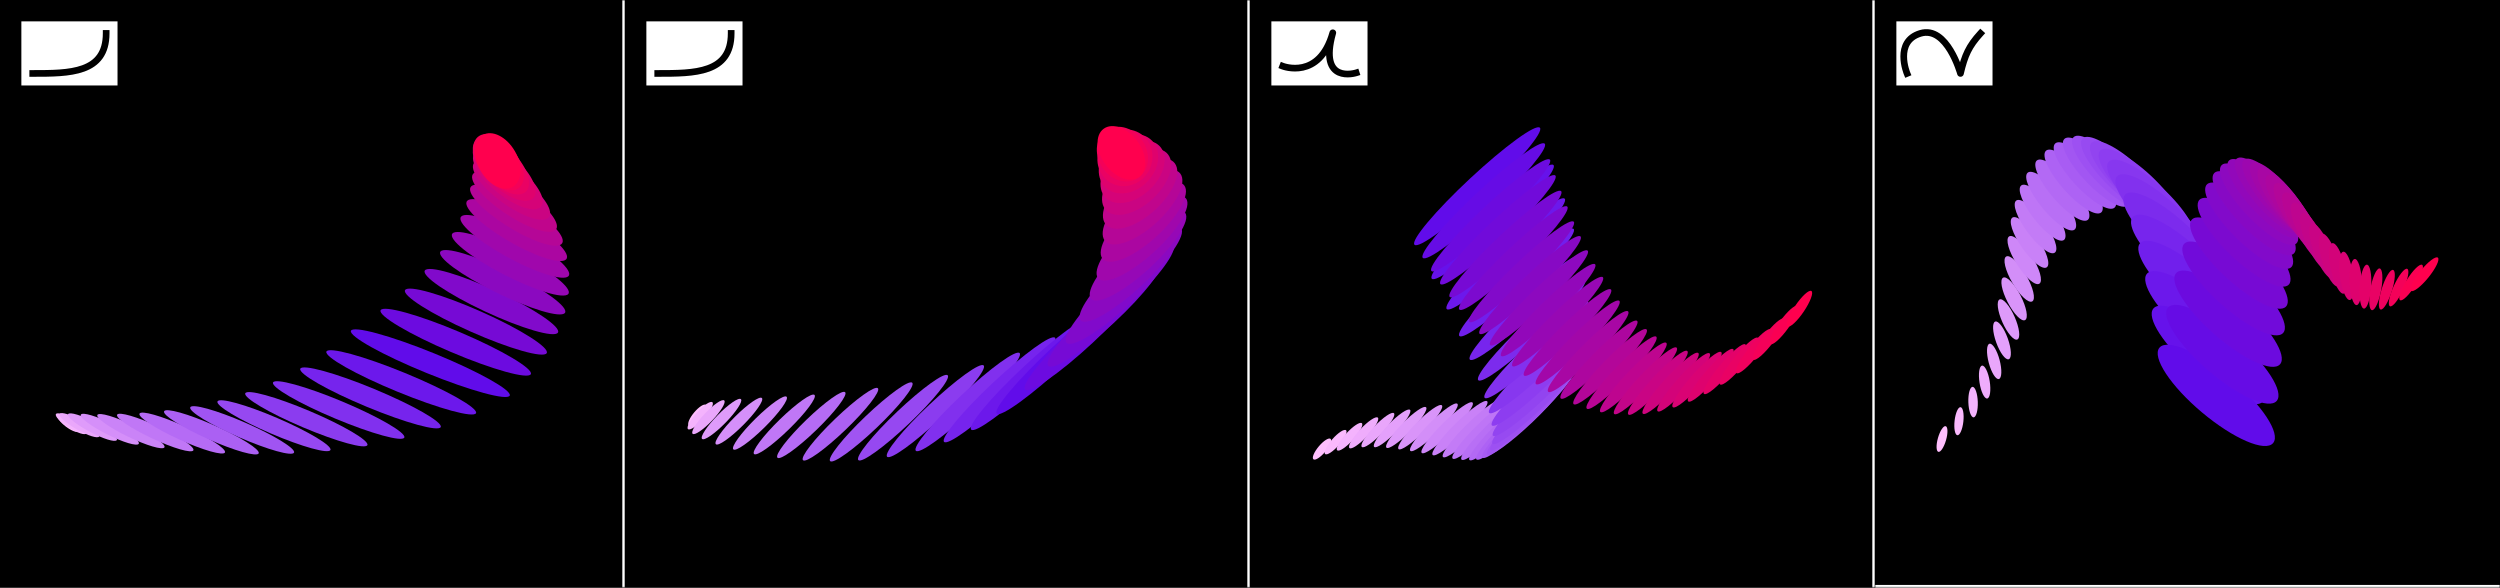 <?xml version="1.0" encoding="utf-8"?>
<svg xmlns="http://www.w3.org/2000/svg" fill="none" height="100%" overflow="visible" preserveAspectRatio="none" style="display: block;" viewBox="0 0 936 220" width="100%">
<rect x="0" y="0" width="936" height="220" fill="#333333" stroke="none"/>
<g id="Frame 2087327972">
<g id="5">
<mask fill="white" id="path-1-inside-1_0_2053">
<path d="M0 0H234V220H0V0Z"/>
</mask>
<path d="M0 0H234V220H0V0Z" fill="black"/>
<path d="M234 0H233V220H234H235V0H234Z" fill="white" mask="url(#path-1-inside-1_0_2053)"/>
<g clip-path="url(#clip0_0_2053)" id="Layer_1">
<path d="M29.542 161.488C30.067 160.801 28.715 158.884 26.52 157.207C24.326 155.531 22.122 154.728 21.597 155.415C21.072 156.103 22.425 158.019 24.619 159.696C26.813 161.373 29.017 162.175 29.542 161.488Z" fill="#FFBFFE" id="Vector"/>
<path d="M32.349 162.271C32.857 161.472 30.716 159.201 27.567 157.199C24.419 155.197 21.454 154.222 20.947 155.021C20.439 155.819 22.579 158.09 25.728 160.092C28.877 162.094 31.841 163.069 32.349 162.271Z" fill="#F4B3FD" id="Vector_2"/>
<path d="M28.703 160.748C24.613 158.402 21.753 155.8 22.319 154.936C22.883 154.072 26.657 155.274 30.749 157.62C34.839 159.966 37.699 162.568 37.133 163.432C36.567 164.296 32.795 163.094 28.703 160.748Z" fill="#EAA7FB" id="Vector_3"/>
<path d="M33.557 161.634C28.517 158.954 24.907 156.008 25.491 155.056C26.075 154.104 30.633 155.504 35.673 158.186C40.713 160.866 44.323 163.812 43.739 164.764C43.155 165.716 38.597 164.316 33.557 161.634Z" fill="#DF9BFA" id="Vector_4"/>
<path d="M40.016 162.582C34.028 159.566 29.664 156.278 30.268 155.238C30.872 154.198 36.216 155.798 42.202 158.814C48.19 161.83 52.554 165.118 51.95 166.158C51.346 167.198 46.002 165.598 40.016 162.582Z" fill="#D58FF9" id="Vector_5"/>
<path d="M47.883 163.462C40.947 160.112 35.831 156.48 36.455 155.35C37.079 154.22 43.207 156.022 50.143 159.372C57.079 162.722 62.195 166.354 61.571 167.484C60.947 168.614 54.819 166.812 47.883 163.462Z" fill="#CA83F7" id="Vector_6"/>
<path d="M56.955 164.142C49.071 160.456 43.201 156.482 43.845 155.264C44.489 154.046 51.401 156.046 59.285 159.732C67.169 163.418 73.039 167.392 72.395 168.61C71.751 169.828 64.839 167.828 56.955 164.142Z" fill="#C077F6" id="Vector_7"/>
<path d="M84.23 169.401C84.835 168.069 78.162 163.736 69.325 159.724C60.489 155.712 52.835 153.539 52.23 154.872C51.625 156.205 58.298 160.537 67.134 164.55C75.971 168.562 83.625 170.734 84.23 169.401Z" fill="#B56BF5" id="Vector_8"/>
<path d="M96.859 169.735C97.489 168.317 90.069 163.643 80.284 159.295C70.501 154.947 62.058 152.572 61.428 153.99C60.798 155.408 68.218 160.083 78.002 164.431C87.786 168.778 96.229 171.153 96.859 169.735Z" fill="#AB60F3" id="Vector_9"/>
<path d="M110.093 169.455C110.748 167.952 102.58 162.938 91.847 158.255C81.114 153.573 71.882 150.996 71.226 152.499C70.57 154.003 78.739 159.017 89.472 163.7C100.204 168.382 109.437 170.959 110.093 169.455Z" fill="#A054F2" id="Vector_10"/>
<path d="M123.722 168.475C124.404 166.886 115.489 161.531 103.809 156.513C92.129 151.494 82.107 148.714 81.424 150.302C80.742 151.89 89.658 157.246 101.338 162.264C113.018 167.282 123.04 170.063 123.722 168.475Z" fill="#9648F1" id="Vector_11"/>
<path d="M137.554 166.646C138.264 164.973 128.603 159.275 115.976 153.92C103.349 148.566 92.537 145.582 91.828 147.256C91.118 148.929 100.779 154.627 113.406 159.982C126.033 165.336 136.844 168.32 137.554 166.646Z" fill="#8B3CEF" id="Vector_12"/>
<path d="M151.383 163.812C152.12 162.054 141.713 156.016 128.137 150.326C114.562 144.636 102.96 141.449 102.223 143.208C101.486 144.966 111.893 151.004 125.468 156.694C139.044 162.383 150.646 165.571 151.383 163.812Z" fill="#8130EE" id="Vector_13"/>
<path d="M165.016 159.888C165.781 158.044 154.629 151.664 140.106 145.637C125.584 139.609 113.191 136.218 112.426 138.061C111.661 139.905 122.813 146.285 137.336 152.312C151.858 158.34 164.251 161.731 165.016 159.888Z" fill="#7624ED" id="Vector_14"/>
<path d="M178.229 154.671C179.022 152.743 167.123 146.022 151.652 139.662C136.181 133.301 122.996 129.708 122.203 131.636C121.41 133.565 133.309 140.285 148.78 146.646C164.251 153.007 177.435 156.6 178.229 154.671Z" fill="#6C18EB" id="Vector_15"/>
<path d="M190.849 148.101C191.671 146.087 179.026 139.026 162.606 132.328C146.187 125.631 132.211 121.834 131.389 123.848C130.568 125.862 143.212 132.924 159.632 139.621C176.051 146.318 190.028 150.115 190.849 148.101Z" fill="#610CEA" id="Vector_16"/>
<path d="M168.806 131.772C153.276 125.162 141.498 118.172 142.5 116.156C143.502 114.14 156.906 117.864 172.436 124.474C187.966 131.084 199.744 138.074 198.742 140.09C197.74 142.106 184.336 138.382 168.806 131.772Z" fill="#6C0BE0" id="Vector_17"/>
<path d="M176.03 124.064C161.388 117.544 150.476 110.622 151.66 108.606C152.844 106.588 165.672 110.24 180.316 116.76C194.958 123.28 205.87 130.202 204.686 132.218C203.502 134.236 190.674 130.584 176.03 124.064Z" fill="#760AD5" id="Vector_18"/>
<path d="M181.501 116.566C167.747 110.134 157.701 103.284 159.067 101.264C160.431 99.244 172.687 102.822 186.443 109.254C200.197 115.686 210.243 122.536 208.877 124.556C207.513 126.576 195.257 122.998 181.501 116.566Z" fill="#810ACB" id="Vector_19"/>
<path d="M185.408 109.332C172.542 102.99 163.364 96.21 164.91 94.188C166.456 92.166 178.138 95.67 191.006 102.014C203.872 108.356 213.05 115.136 211.504 117.158C209.958 119.18 198.276 115.676 185.408 109.332Z" fill="#8B09C0" id="Vector_20"/>
<path d="M187.943 102.424C175.965 96.17 167.653 89.46 169.379 87.438C171.105 85.416 182.215 88.844 194.193 95.098C206.171 101.352 214.483 108.062 212.757 110.084C211.031 112.106 199.921 108.678 187.943 102.424Z" fill="#9608B6" id="Vector_21"/>
<path d="M189.298 95.898C178.208 89.732 170.764 83.094 172.67 81.07C174.576 79.046 185.114 82.402 196.204 88.566C207.294 94.732 214.738 101.37 212.832 103.394C210.926 105.418 200.388 102.062 189.298 95.898Z" fill="#A007AC" id="Vector_22"/>
<path d="M189.666 89.812C179.464 83.736 172.886 77.168 174.974 75.14C177.062 73.114 187.026 76.396 197.228 82.472C207.43 88.548 214.008 95.116 211.92 97.144C209.832 99.17 199.868 95.888 189.666 89.812Z" fill="#AB06A1" id="Vector_23"/>
<path d="M189.236 84.224C179.922 78.236 174.21 71.738 176.48 69.71C178.75 67.682 188.139 70.89 197.453 76.878C206.767 82.866 212.48 89.364 210.21 91.392C207.94 93.42 198.55 90.212 189.236 84.224Z" fill="#B50697" id="Vector_24"/>
<path d="M188.196 79.192C179.77 73.294 174.926 66.866 177.376 64.836C179.826 62.806 188.644 65.942 197.07 71.84C205.496 77.738 210.34 84.166 207.89 86.196C205.44 88.226 196.622 85.09 188.196 79.192Z" fill="#C0058C" id="Vector_25"/>
<path d="M186.744 74.778C179.206 68.968 175.228 62.612 177.86 60.58C180.492 58.548 188.734 61.61 196.274 67.42C203.812 73.23 207.79 79.586 205.158 81.618C202.526 83.65 194.284 80.588 186.744 74.778Z" fill="#CA0482" id="Vector_26"/>
<path d="M185.067 71.034C178.417 65.314 175.305 59.026 178.117 56.992C180.929 54.958 188.599 57.946 195.249 63.668C201.899 69.39 205.011 75.676 202.199 77.71C199.387 79.744 191.717 76.756 185.067 71.034Z" fill="#D50378" id="Vector_27"/>
<path d="M183.357 68.024C177.595 62.392 175.351 56.176 178.343 54.14C181.337 52.104 188.433 55.02 194.195 60.652C199.957 66.284 202.201 72.5 199.209 74.536C196.217 76.572 189.119 73.656 183.357 68.024Z" fill="#DF026D" id="Vector_28"/>
<path d="M181.807 65.802C176.933 60.258 175.555 54.114 178.729 52.076C181.903 50.038 188.427 52.88 193.301 58.422C198.175 63.966 199.553 70.11 196.379 72.148C193.205 74.186 186.681 71.344 181.807 65.802Z" fill="#EA0263" id="Vector_29"/>
<path d="M180.603 64.426C176.617 58.972 176.105 52.896 179.461 50.858C182.817 48.82 188.767 51.586 192.753 57.04C196.739 62.494 197.251 68.57 193.895 70.608C190.539 72.648 184.589 69.88 180.603 64.426Z" fill="#F40158" id="Vector_30"/>
<path d="M191.953 69.976C195.489 67.934 195.845 61.929 192.747 56.564C189.65 51.199 184.271 48.504 180.735 50.546C177.198 52.588 176.843 58.593 179.941 63.958C183.038 69.323 188.416 72.018 191.953 69.976Z" fill="#FF004E" id="Vector_31"/>
</g>
<g id="Img">
<rect fill="white" height="24" transform="translate(8 8)" width="36"/>
<path d="M12.25 27.5C26 27.5 39.75 27.5 39.75 12.5" id="Vector 1" stroke="black" stroke-linecap="square" stroke-linejoin="round" stroke-width="2.5"/>
</g>
</g>
<g id="6">
<mask fill="white" id="path-35-inside-2_0_2053">
<path d="M234 0H468V220H234V0Z"/>
</mask>
<path d="M234 0H468V220H234V0Z" fill="black"/>
<path d="M468 0H467V220H468H469V0H468Z" fill="white" mask="url(#path-35-inside-2_0_2053)"/>
<g clip-path="url(#clip1_0_2053)" id="Layer_1_2">
<path d="M262.29 156.433C264.065 154.317 264.967 152.152 264.304 151.596C263.642 151.04 261.666 152.304 259.891 154.42C258.116 156.535 257.214 158.701 257.877 159.256C258.539 159.812 260.515 158.548 262.29 156.433Z" fill="#FFBFFE" id="Vector_32"/>
<path d="M263.434 156.795C265.959 154.018 267.435 151.248 266.732 150.608C266.028 149.968 263.411 151.701 260.886 154.478C258.361 157.255 256.884 160.024 257.588 160.664C258.291 161.304 260.909 159.572 263.434 156.795Z" fill="#F4B3FD" id="Vector_33"/>
<path d="M266.597 157.464C269.869 154.023 271.913 150.654 271.161 149.939C270.41 149.224 267.148 151.434 263.875 154.875C260.603 158.316 258.56 161.685 259.311 162.4C260.063 163.115 263.325 160.905 266.597 157.464Z" fill="#EAA7FB" id="Vector_34"/>
<path d="M271.587 158.314C275.605 154.208 278.212 150.241 277.408 149.454C276.604 148.668 272.695 151.36 268.676 155.466C264.657 159.573 262.051 163.54 262.855 164.326C263.658 165.113 267.568 162.421 271.587 158.314Z" fill="#DF9BFA" id="Vector_35"/>
<path d="M278.186 159.219C282.95 154.446 286.117 149.883 285.259 149.027C284.402 148.171 279.845 151.346 275.08 156.119C270.316 160.891 267.149 165.454 268.007 166.31C268.865 167.166 273.422 163.991 278.186 159.219Z" fill="#D58FF9" id="Vector_36"/>
<path d="M286.183 160.07C291.694 154.632 295.421 149.474 294.509 148.549C293.597 147.625 288.39 151.284 282.879 156.721C277.369 162.159 273.641 167.317 274.554 168.242C275.466 169.166 280.673 165.508 286.183 160.07Z" fill="#CA83F7" id="Vector_37"/>
<path d="M295.39 160.716C301.646 154.612 305.933 148.86 304.965 147.868C303.997 146.876 298.141 151.019 291.884 157.122C285.628 163.226 281.34 168.978 282.308 169.97C283.276 170.963 289.133 166.819 295.39 160.716Z" fill="#C077F6" id="Vector_38"/>
<path d="M305.605 161.023C312.607 154.254 317.453 147.908 316.429 146.848C315.405 145.789 308.898 150.417 301.896 157.186C294.894 163.955 290.048 170.301 291.072 171.361C292.096 172.42 298.603 167.792 305.605 161.023Z" fill="#B56BF5" id="Vector_39"/>
<path d="M316.62 160.866C324.367 153.431 329.772 146.492 328.691 145.365C327.61 144.239 320.454 149.353 312.707 156.788C304.959 164.223 299.555 171.162 300.636 172.288C301.716 173.415 308.873 168.301 316.62 160.866Z" fill="#AB60F3" id="Vector_40"/>
<path d="M328.236 160.128C336.73 152.028 342.694 144.495 341.556 143.302C340.419 142.109 332.611 147.709 324.117 155.809C315.623 163.909 309.659 171.442 310.797 172.635C311.934 173.828 319.742 168.228 328.236 160.128Z" fill="#A054F2" id="Vector_41"/>
<path d="M340.256 158.663C349.496 149.898 356.017 141.772 354.822 140.512C353.627 139.252 345.168 145.336 335.928 154.101C326.689 162.866 320.167 170.993 321.362 172.253C322.557 173.513 331.016 167.428 340.256 158.663Z" fill="#9648F1" id="Vector_42"/>
<path d="M352.476 156.317C362.461 146.885 369.54 138.164 368.288 136.838C367.035 135.513 357.926 142.084 347.941 151.516C337.957 160.948 330.878 169.669 332.13 170.995C333.382 172.321 342.492 165.749 352.476 156.317Z" fill="#8B3CEF" id="Vector_43"/>
<path d="M364.696 153.005C375.426 142.908 383.062 133.593 381.752 132.201C380.441 130.808 370.681 137.865 359.951 147.962C349.221 158.06 341.585 167.374 342.895 168.766C344.205 170.159 353.966 163.102 364.696 153.005Z" fill="#8130EE" id="Vector_44"/>
<path d="M376.71 148.584C388.187 137.821 396.382 127.915 395.015 126.456C393.647 124.998 383.235 132.54 371.758 143.303C360.281 154.065 352.086 163.972 353.454 165.43C354.821 166.888 365.234 159.346 376.71 148.584Z" fill="#7624ED" id="Vector_45"/>
<path d="M388.324 142.916C400.547 131.489 409.302 120.99 407.877 119.466C406.452 117.941 395.388 125.969 383.164 137.396C370.94 148.823 362.185 159.322 363.61 160.846C365.035 162.37 376.1 154.343 388.324 142.916Z" fill="#6C18EB" id="Vector_46"/>
<path d="M399.329 135.842C412.298 123.748 421.609 112.655 420.126 111.064C418.643 109.473 406.927 117.988 393.958 130.082C380.989 142.175 371.678 153.269 373.161 154.859C374.645 156.45 386.361 147.935 399.329 135.842Z" fill="#610CEA" id="Vector_47"/>
<path d="M409.12 128.328C421.438 116.873 430.077 106.138 428.416 104.352C426.754 102.565 415.421 110.402 403.103 121.857C390.784 133.312 382.145 144.047 383.807 145.834C385.468 147.621 396.801 139.783 409.12 128.328Z" fill="#6C0BE0" id="Vector_48"/>
<path d="M416.924 120.988C428.591 110.172 436.558 99.796 434.718 97.811C432.878 95.827 421.929 102.985 410.261 113.801C398.594 124.616 390.627 134.993 392.467 136.977C394.307 138.962 405.256 131.803 416.924 120.988Z" fill="#760AD5" id="Vector_49"/>
<path d="M422.764 113.995C411.732 124.155 401.23 130.555 399.306 128.285C397.382 126.017 404.766 115.941 415.796 105.781C426.828 95.621 437.33 89.221 439.254 91.491C441.178 93.759 433.794 103.835 422.764 113.995Z" fill="#810ACB" id="Vector_50"/>
<path d="M427.124 107.169C416.738 116.685 406.64 122.379 404.57 119.885C402.5 117.391 409.24 107.655 419.626 98.137C430.012 88.621 440.11 82.927 442.18 85.421C444.25 87.915 437.51 97.651 427.124 107.169Z" fill="#8B09C0" id="Vector_51"/>
<path d="M430.085 100.665C420.345 109.537 410.651 114.525 408.435 111.805C406.217 109.085 412.315 99.687 422.055 90.815C431.795 81.943 441.489 76.955 443.705 79.675C445.923 82.395 439.825 91.793 430.085 100.665Z" fill="#9608B6" id="Vector_52"/>
<path d="M431.849 94.545C422.755 102.773 413.467 107.055 411.101 104.109C408.737 101.163 414.191 92.105 423.285 83.877C432.379 75.649 441.667 71.367 444.033 74.313C446.397 77.259 440.943 86.317 431.849 94.545Z" fill="#A007AC" id="Vector_53"/>
<path d="M432.613 88.863C424.165 96.447 415.281 100.023 412.769 96.851C410.257 93.679 415.069 84.961 423.517 77.377C431.965 69.793 440.849 66.217 443.361 69.389C445.873 72.561 441.061 81.279 432.613 88.863Z" fill="#AB06A1" id="Vector_54"/>
<path d="M432.575 83.683C424.773 90.623 416.292 93.493 413.634 90.097C410.976 86.699 415.147 78.319 422.949 71.379C430.751 64.439 439.231 61.569 441.889 64.965C444.547 68.363 440.377 76.743 432.575 83.683Z" fill="#B50697" id="Vector_55"/>
<path d="M431.935 79.057C424.779 85.353 416.703 87.519 413.897 83.895C411.091 80.271 414.619 72.231 421.775 65.935C428.931 59.639 437.007 57.473 439.813 61.097C442.619 64.721 439.091 72.761 431.935 79.057Z" fill="#C0058C" id="Vector_56"/>
<path d="M430.891 75.047C424.381 80.699 416.709 82.159 413.757 78.309C410.805 74.459 413.689 66.757 420.199 61.107C426.709 55.455 434.381 53.995 437.333 57.845C440.285 61.695 437.401 69.397 430.891 75.047Z" fill="#CA0482" id="Vector_57"/>
<path d="M429.641 71.711C423.777 76.717 416.509 77.473 413.411 73.397C410.311 69.321 412.553 61.959 418.419 56.953C424.283 51.947 431.551 51.191 434.649 55.267C437.749 59.343 435.507 66.705 429.641 71.711Z" fill="#D50378" id="Vector_58"/>
<path d="M428.381 69.105C423.163 73.467 416.299 73.517 413.053 69.217C409.807 64.915 411.405 57.893 416.625 53.529C421.843 49.167 428.707 49.117 431.953 53.417C435.199 57.719 433.601 64.741 428.381 69.105Z" fill="#DF026D" id="Vector_59"/>
<path d="M427.314 67.287C422.742 71.005 416.284 70.349 412.89 65.823C409.496 61.295 410.454 54.611 415.026 50.893C419.598 47.175 426.056 47.831 429.45 52.357C432.844 56.885 431.886 63.569 427.314 67.287Z" fill="#EA0263" id="Vector_60"/>
<path d="M426.63 66.319C422.702 69.393 416.65 68.033 413.11 63.279C409.57 58.525 409.884 52.181 413.81 49.107C417.738 46.033 423.79 47.393 427.33 52.147C430.87 56.901 430.556 63.245 426.63 66.319Z" fill="#F40158" id="Vector_61"/>
<path d="M426.541 66.259C429.823 63.829 429.494 57.822 425.807 52.843C422.12 47.864 416.471 45.798 413.189 48.228C409.908 50.658 410.236 56.665 413.923 61.644C417.61 66.623 423.259 68.689 426.541 66.259Z" fill="#FF004E" id="Vector_62"/>
</g>
<g id="Img_2">
<rect fill="white" height="24" transform="translate(242 8)" width="36"/>
<path d="M246.25 27.5C260 27.5 273.75 27.5 273.75 12.5" id="Vector 1_2" stroke="black" stroke-linecap="square" stroke-linejoin="round" stroke-width="2.5"/>
</g>
</g>
<g id="7">
<mask fill="white" id="path-69-inside-3_0_2053">
<path d="M468 0H702V220H468V0Z"/>
</mask>
<path d="M468 0H702V220H468V0Z" fill="black"/>
<path d="M702 0H701V220H702H703V0H702Z" fill="white" mask="url(#path-69-inside-3_0_2053)"/>
<g id="Img_3">
<rect fill="white" height="24" transform="translate(476 8)" width="36"/>
<path d="M480.25 24.77C480.25 24.77 493.978 30.115 499 12.27C493.497 31.826 507.75 27.27 507.75 27.27" id="Vector 1_3" stroke="black" stroke-linecap="square" stroke-linejoin="round" stroke-width="2.5"/>
</g>
<g clip-path="url(#clip2_0_2053)" id="Layer_1_3">
<path d="M496.155 169.136C497.93 167.021 498.832 164.855 498.17 164.3C497.507 163.744 495.531 165.008 493.756 167.123C491.981 169.239 491.079 171.404 491.742 171.96C492.404 172.516 494.38 171.252 496.155 169.136Z" fill="#FFBFFE" id="Vector_63"/>
<path d="M501.28 166.627C503.444 164.17 504.645 161.691 503.963 161.09C503.281 160.489 500.973 161.994 498.81 164.451C496.646 166.908 495.445 169.387 496.127 169.987C496.809 170.588 499.116 169.084 501.28 166.627Z" fill="#FAB9FD" id="Vector_64"/>
<path d="M506.542 164.684C509.092 161.884 510.588 159.093 509.882 158.45C509.177 157.808 506.537 159.557 503.987 162.357C501.436 165.157 499.941 167.948 500.646 168.59C501.352 169.233 503.991 167.484 506.542 164.684Z" fill="#F4B3FD" id="Vector_65"/>
<path d="M511.866 163.285C514.804 160.142 516.593 157.041 515.864 156.359C515.134 155.677 512.162 157.673 509.224 160.816C506.287 163.96 504.497 167.061 505.226 167.743C505.956 168.424 508.929 166.429 511.866 163.285Z" fill="#EFACFC" id="Vector_66"/>
<path d="M517.247 162.322C520.57 158.835 522.652 155.424 521.896 154.704C521.14 153.984 517.834 156.227 514.511 159.714C511.187 163.201 509.106 166.612 509.862 167.332C510.617 168.052 513.924 165.809 517.247 162.322Z" fill="#E9A6FB" id="Vector_67"/>
<path d="M522.617 161.755C526.327 157.924 528.701 154.205 527.92 153.448C527.138 152.691 523.497 155.183 519.787 159.014C516.077 162.845 513.703 166.564 514.485 167.321C515.266 168.078 518.908 165.586 522.617 161.755Z" fill="#E4A0FB" id="Vector_68"/>
<path d="M527.966 161.481C532.062 157.306 534.726 153.278 533.917 152.484C533.108 151.691 529.132 154.432 525.036 158.607C520.94 162.782 518.276 166.81 519.085 167.604C519.894 168.398 523.87 165.656 527.966 161.481Z" fill="#DE9AFA" id="Vector_69"/>
<path d="M533.24 161.444C537.721 156.925 540.676 152.589 539.839 151.759C539.002 150.929 534.691 153.92 530.209 158.439C525.728 162.958 522.773 167.294 523.61 168.124C524.447 168.954 528.758 165.963 533.24 161.444Z" fill="#D994F9" id="Vector_70"/>
<path d="M538.409 161.559C543.276 156.696 546.52 152.052 545.655 151.186C544.79 150.32 540.143 153.561 535.276 158.424C530.409 163.288 527.165 167.932 528.03 168.798C528.895 169.664 533.542 166.423 538.409 161.559Z" fill="#D38EF8" id="Vector_71"/>
<path d="M543.428 161.778C548.681 156.57 552.216 151.618 551.323 150.718C550.431 149.817 545.448 153.309 540.195 158.517C534.941 163.724 531.406 168.676 532.299 169.577C533.192 170.477 538.174 166.986 543.428 161.778Z" fill="#CE87F8" id="Vector_72"/>
<path d="M548.268 161.992C553.906 156.439 557.73 151.18 556.808 150.244C555.887 149.308 550.569 153.051 544.931 158.603C539.293 164.155 535.469 169.415 536.39 170.351C537.312 171.287 542.63 167.544 548.268 161.992Z" fill="#C981F7" id="Vector_73"/>
<path d="M552.883 162.179C558.908 156.283 563.022 150.716 562.072 149.745C561.121 148.774 555.467 152.766 549.442 158.662C543.417 164.558 539.303 170.125 540.253 171.096C541.203 172.067 546.858 168.075 552.883 162.179Z" fill="#C37BF6" id="Vector_74"/>
<path d="M557.245 162.214C563.656 155.973 568.059 150.098 567.08 149.092C566.101 148.086 560.11 152.33 553.699 158.571C547.288 164.812 542.885 170.686 543.864 171.692C544.843 172.698 550.834 168.455 557.245 162.214Z" fill="#BE75F6" id="Vector_75"/>
<path d="M561.313 162.04C568.108 155.455 572.8 149.273 571.791 148.232C570.783 147.191 564.456 151.686 557.661 158.271C550.865 164.857 546.174 171.039 547.183 172.079C548.191 173.12 554.517 168.625 561.313 162.04Z" fill="#B86FF5" id="Vector_76"/>
<path d="M565.041 161.621C572.223 154.692 577.205 148.203 576.167 147.128C575.13 146.052 568.466 150.797 561.283 157.726C554.101 164.654 549.119 171.143 550.157 172.219C551.195 173.294 557.858 168.549 565.041 161.621Z" fill="#B369F4" id="Vector_77"/>
<path d="M568.401 160.838C575.969 153.565 581.24 146.769 580.173 145.659C579.106 144.548 572.106 149.545 564.537 156.818C556.969 164.091 551.698 170.887 552.765 171.997C553.832 173.107 560.832 168.111 568.401 160.838Z" fill="#AD62F4" id="Vector_78"/>
<path d="M571.363 159.613C579.316 151.994 584.874 144.889 583.778 143.745C582.681 142.6 575.345 147.849 567.392 155.468C559.439 163.086 553.88 170.191 554.977 171.335C556.073 172.48 563.409 167.231 571.363 159.613Z" fill="#A85CF3" id="Vector_79"/>
<path d="M573.868 157.934C582.207 149.973 588.055 142.563 586.929 141.384C585.804 140.205 578.13 145.703 569.791 153.664C561.451 161.625 555.603 169.035 556.729 170.214C557.855 171.393 565.528 165.895 573.868 157.934Z" fill="#A256F2" id="Vector_80"/>
<path d="M575.899 155.665C584.625 147.359 590.761 139.642 589.606 138.428C588.45 137.214 580.441 142.964 571.716 151.27C562.99 159.576 556.854 167.293 558.009 168.506C559.165 169.72 567.174 163.971 575.899 155.665Z" fill="#9D50F2" id="Vector_81"/>
<path d="M577.411 152.749C586.521 144.098 592.946 136.073 591.761 134.825C590.576 133.577 582.23 139.579 573.12 148.23C564.009 156.881 557.585 164.906 558.77 166.154C559.955 167.402 568.301 161.4 577.411 152.749Z" fill="#974AF1" id="Vector_82"/>
<path d="M578.365 149.134C587.861 140.138 594.575 131.807 593.36 130.524C592.145 129.242 583.463 135.495 573.967 144.491C564.471 153.486 557.758 161.818 558.972 163.1C560.187 164.383 568.87 158.13 578.365 149.134Z" fill="#9244F0" id="Vector_83"/>
<path d="M578.723 144.749C588.606 135.41 595.609 126.772 594.365 125.455C593.121 124.139 584.1 130.642 574.218 139.981C564.335 149.32 557.332 157.958 558.576 159.275C559.821 160.591 568.841 154.088 578.723 144.749Z" fill="#8D3DF0" id="Vector_84"/>
<path d="M578.449 139.494C588.718 129.811 596.009 120.866 594.736 119.515C593.462 118.164 584.105 124.919 573.836 134.602C563.568 144.286 556.276 153.231 557.55 154.582C558.824 155.933 568.181 149.178 578.449 139.494Z" fill="#8737EF" id="Vector_85"/>
<path d="M577.51 133.299C588.164 123.27 595.743 114.017 594.439 112.632C593.135 111.248 583.442 118.255 572.789 128.283C562.135 138.312 554.556 147.565 555.86 148.95C557.164 150.335 566.857 143.328 577.51 133.299Z" fill="#8231EE" id="Vector_86"/>
<path d="M575.867 126.126C586.908 115.755 594.777 106.196 593.444 104.777C592.11 103.358 582.079 110.615 571.039 120.986C559.998 131.358 552.129 140.916 553.462 142.336C554.795 143.755 564.826 136.498 575.867 126.126Z" fill="#7C2BED" id="Vector_87"/>
<path d="M573.476 117.851C584.901 107.134 593.058 97.267 591.695 95.814C590.331 94.361 579.964 101.871 568.54 112.588C557.115 123.306 548.958 133.172 550.321 134.625C551.685 136.079 562.052 128.568 573.476 117.851Z" fill="#7725ED" id="Vector_88"/>
<path d="M570.31 108.45C582.122 97.389 590.567 87.216 589.173 85.728C587.779 84.239 577.074 91.999 565.263 103.06C553.451 114.121 545.006 124.294 546.4 125.782C547.793 127.271 558.498 119.511 570.31 108.45Z" fill="#711FEC" id="Vector_89"/>
<path d="M566.323 97.814C578.52 86.408 587.253 75.928 585.83 74.406C584.406 72.883 573.364 80.895 561.167 92.301C548.971 103.707 540.237 114.187 541.661 115.709C543.084 117.232 554.126 109.22 566.323 97.814Z" fill="#6C18EB" id="Vector_90"/>
<path d="M561.481 85.894C574.064 74.144 583.086 63.357 581.632 61.801C580.179 60.244 568.8 68.508 556.218 80.258C543.635 92.007 534.613 102.794 536.067 104.351C537.52 105.907 548.899 97.644 561.481 85.894Z" fill="#6612EB" id="Vector_91"/>
<path d="M555.747 72.607C568.716 60.514 578.027 49.42 576.544 47.83C575.061 46.239 563.345 54.754 550.376 66.847C537.407 78.941 528.096 90.034 529.579 91.625C531.063 93.216 542.779 84.701 555.747 72.607Z" fill="#610CEA" id="Vector_92"/>
<path d="M558.163 77.998C570.77 66.196 579.808 55.364 578.349 53.806C576.89 52.247 565.486 60.551 552.879 72.353C540.271 84.156 531.233 94.987 532.692 96.546C534.151 98.104 545.555 89.8 558.163 77.998Z" fill="#660CE5" id="Vector_93"/>
<path d="M560.7 83.384C572.946 71.872 581.709 61.302 580.273 59.774C578.838 58.247 567.746 66.34 555.5 77.852C543.255 89.364 534.491 99.934 535.927 101.462C537.363 102.989 548.455 94.895 560.7 83.384Z" fill="#6C0BDF" id="Vector_94"/>
<path d="M563.365 88.745C575.249 77.526 583.739 67.219 582.327 65.723C580.915 64.228 570.136 72.11 558.252 83.329C546.368 94.548 537.878 104.855 539.29 106.35C540.702 107.846 551.48 99.964 563.365 88.745Z" fill="#710BDA" id="Vector_95"/>
<path d="M566.147 94.024C577.669 83.094 585.883 73.046 584.494 71.582C583.106 70.118 572.639 77.792 561.117 88.722C549.595 99.652 541.381 109.7 542.77 111.164C544.159 112.628 554.625 104.954 566.147 94.024Z" fill="#770AD4" id="Vector_96"/>
<path d="M569.057 99.221C580.217 88.582 588.157 78.796 586.791 77.364C585.426 75.931 575.271 83.394 564.111 94.033C552.951 104.672 545.011 114.458 546.377 115.89C547.742 117.323 557.897 109.86 569.057 99.221Z" fill="#7C0ACF" id="Vector_97"/>
<path d="M572.091 104.29C582.889 93.942 590.554 84.418 589.212 83.018C587.87 81.617 578.029 88.871 567.231 99.218C556.433 109.566 548.767 119.09 550.109 120.491C551.451 121.891 561.292 114.638 572.091 104.29Z" fill="#820ACA" id="Vector_98"/>
<path d="M575.245 109.222C585.682 99.167 593.075 89.906 591.756 88.537C590.437 87.168 580.906 94.21 570.469 104.264C560.031 114.319 552.639 123.58 553.958 124.949C555.276 126.319 564.807 119.277 575.245 109.222Z" fill="#8709C4" id="Vector_99"/>
<path d="M578.525 113.953C588.601 104.188 595.719 95.188 594.423 93.851C593.127 92.513 583.908 99.345 573.832 109.11C563.755 118.874 556.638 127.874 557.934 129.212C559.23 130.549 568.449 123.717 578.525 113.953Z" fill="#8D09BF" id="Vector_100"/>
<path d="M581.923 118.469C591.637 108.996 598.48 100.259 597.208 98.954C595.936 97.649 587.029 104.271 577.315 113.744C567.601 123.217 560.757 131.954 562.03 133.259C563.302 134.564 572.209 127.942 581.923 118.469Z" fill="#9208BA" id="Vector_101"/>
<path d="M585.443 122.726C594.794 113.543 601.362 105.066 600.112 103.794C598.862 102.521 590.268 108.934 580.916 118.117C571.565 127.3 564.997 135.777 566.247 137.05C567.497 138.322 576.091 131.91 585.443 122.726Z" fill="#9708B4" id="Vector_102"/>
<path d="M589.09 126.735C598.082 117.844 604.376 109.63 603.149 108.389C601.921 107.148 593.638 113.35 584.646 122.241C575.655 131.133 569.361 139.347 570.588 140.587C571.815 141.828 580.099 135.627 589.09 126.735Z" fill="#9D07AF" id="Vector_103"/>
<path d="M592.855 130.408C601.483 121.806 607.501 113.854 606.297 112.645C605.092 111.436 597.12 117.429 588.492 126.031C579.863 134.632 573.845 142.585 575.05 143.793C576.255 145.002 584.226 139.009 592.855 130.408Z" fill="#A207A9" id="Vector_104"/>
<path d="M596.742 133.758C605.009 125.447 610.751 117.757 609.569 116.581C608.387 115.405 600.726 121.188 592.46 129.498C584.193 137.808 578.45 145.498 579.632 146.675C580.815 147.851 588.475 142.068 596.742 133.758Z" fill="#A807A4" id="Vector_105"/>
<path d="M600.75 136.74C608.655 128.721 614.123 121.293 612.962 120.15C611.802 119.006 604.453 124.579 596.548 132.598C588.644 140.617 583.176 148.045 584.336 149.188C585.497 150.332 592.845 144.759 600.75 136.74Z" fill="#AD069F" id="Vector_106"/>
<path d="M604.882 139.332C612.425 131.604 617.618 124.439 616.48 123.327C615.342 122.216 608.304 127.58 600.76 135.308C593.216 143.036 588.023 150.201 589.161 151.312C590.3 152.423 597.338 147.059 604.882 139.332Z" fill="#B30699" id="Vector_107"/>
<path d="M609.13 141.481C616.312 134.044 621.229 127.142 620.113 126.063C618.996 124.985 612.269 130.14 605.087 137.578C597.905 145.015 592.988 151.917 594.105 152.996C595.221 154.074 601.948 148.919 609.13 141.481Z" fill="#B80594" id="Vector_108"/>
<path d="M613.503 143.197C620.324 136.052 624.966 129.412 623.871 128.367C622.777 127.322 616.36 132.268 609.539 139.413C602.718 146.558 598.076 153.197 599.171 154.242C600.265 155.287 606.682 150.342 613.503 143.197Z" fill="#BE058F" id="Vector_109"/>
<path d="M617.995 144.406C624.454 137.552 628.819 131.175 627.745 130.163C626.671 129.151 620.565 133.887 614.106 140.741C607.647 147.595 603.282 153.971 604.356 154.983C605.43 155.995 611.536 151.26 617.995 144.406Z" fill="#C30589" id="Vector_110"/>
<path d="M622.607 145.089C628.704 138.526 632.793 132.412 631.74 131.434C630.687 130.456 624.891 134.984 618.794 141.547C612.697 148.11 608.609 154.224 609.661 155.202C610.714 156.18 616.51 151.652 622.607 145.089Z" fill="#C90484" id="Vector_111"/>
<path d="M627.343 145.24C633.079 138.967 636.892 133.116 635.859 132.172C634.826 131.228 629.339 135.547 623.603 141.82C617.868 148.092 614.055 153.943 615.088 154.887C616.121 155.832 621.608 151.512 627.343 145.24Z" fill="#CE047E" id="Vector_112"/>
<path d="M632.189 144.783C637.563 138.8 641.098 133.213 640.086 132.304C639.073 131.395 633.897 135.507 628.523 141.49C623.15 147.472 619.615 153.059 620.627 153.968C621.639 154.878 626.816 150.765 632.189 144.783Z" fill="#D30379" id="Vector_113"/>
<path d="M637.161 143.719C642.171 138.027 645.428 132.704 644.435 131.83C643.442 130.956 638.575 134.861 633.564 140.552C628.553 146.244 625.297 151.566 626.29 152.441C627.283 153.315 632.15 149.41 637.161 143.719Z" fill="#D90374" id="Vector_114"/>
<path d="M642.251 142.027C646.9 136.626 649.878 131.568 648.904 130.729C647.929 129.891 643.371 133.589 638.723 138.989C634.074 144.39 631.096 149.448 632.07 150.286C633.045 151.125 637.603 147.427 642.251 142.027Z" fill="#DE026E" id="Vector_115"/>
<path d="M647.462 139.658C651.749 134.548 654.449 129.755 653.493 128.952C652.537 128.15 648.286 131.643 643.999 136.754C639.713 141.864 637.013 146.658 637.969 147.46C638.925 148.262 643.176 144.769 647.462 139.658Z" fill="#E40269" id="Vector_116"/>
<path d="M652.791 136.587C656.715 131.767 659.136 127.24 658.197 126.475C657.258 125.711 653.316 128.999 649.392 133.819C645.467 138.639 643.047 143.166 643.986 143.93C644.925 144.695 648.867 141.407 652.791 136.587Z" fill="#E90264" id="Vector_117"/>
<path d="M658.252 132.798C661.814 128.268 663.953 124.008 663.03 123.282C662.107 122.556 658.472 125.64 654.91 130.17C651.348 134.7 649.208 138.96 650.131 139.686C651.054 140.412 654.69 137.328 658.252 132.798Z" fill="#EF015E" id="Vector_118"/>
<path d="M663.819 128.221C667.018 123.982 668.874 119.989 667.966 119.304C667.058 118.619 663.729 121.5 660.53 125.74C657.332 129.98 655.476 133.972 656.384 134.657C657.292 135.342 660.621 132.461 663.819 128.221Z" fill="#F40159" id="Vector_119"/>
<path d="M669.509 122.853C672.343 118.903 673.916 115.18 673.021 114.538C672.126 113.896 669.103 116.578 666.268 120.529C663.434 124.479 661.861 128.202 662.756 128.844C663.651 129.486 666.674 126.804 669.509 122.853Z" fill="#FA0053" id="Vector_120"/>
<path d="M675.321 116.661C677.791 112.999 679.078 109.548 678.195 108.952C677.312 108.357 674.594 110.843 672.124 114.505C669.654 118.167 668.367 121.618 669.25 122.214C670.133 122.809 672.851 120.323 675.321 116.661Z" fill="#FF004E" id="Vector_121"/>
</g>
</g>
<g id="8">
<mask fill="white" id="path-131-inside-4_0_2053">
<path d="M702 0H936V220H702V0Z"/>
</mask>
<path d="M702 0H936V220H702V0Z" fill="black"/>
<path d="M936 220V219H702V220V221H936V220Z" fill="white" mask="url(#path-131-inside-4_0_2053)"/>
<g id="Img_4">
<rect fill="white" height="24" transform="translate(710 8)" width="36"/>
<path d="M713.999 27.5C713.999 27.5 709.017 15.522 718.999 12.5C728.982 9.478 733.999 27.5 733.999 27.5C735.617 20.675 737.132 17.297 741.499 12.5" id="Vector 1_4" stroke="black" stroke-linecap="square" stroke-linejoin="round" stroke-width="2.5"/>
</g>
<g clip-path="url(#clip3_0_2053)" id="Layer_1_4">
<path d="M728.594 164.798C729.355 162.144 729.298 159.798 728.466 159.56C727.635 159.322 726.344 161.28 725.583 163.935C724.822 166.589 724.879 168.934 725.71 169.173C726.541 169.411 727.832 167.452 728.594 164.798Z" fill="#FFBFFE" id="Vector_122"/>
<path d="M735.079 157.884C735.407 154.981 734.938 152.545 734.033 152.442C733.127 152.34 732.128 154.611 731.8 157.514C731.472 160.417 731.941 162.853 732.846 162.956C733.752 163.058 734.751 160.787 735.079 157.884Z" fill="#FAB9FD" id="Vector_123"/>
<path d="M738.909 156.256C739.886 156.223 740.592 153.642 740.487 150.49C740.381 147.338 739.503 144.81 738.526 144.842C737.549 144.875 736.843 147.457 736.949 150.608C737.054 153.76 737.932 156.289 738.909 156.256Z" fill="#F4B3FD" id="Vector_124"/>
<path d="M744.021 149.202C745.07 149.036 745.484 146.145 744.946 142.746C744.408 139.346 743.122 136.725 742.074 136.891C741.025 137.057 740.611 139.947 741.149 143.347C741.687 146.746 742.973 149.368 744.021 149.202Z" fill="#EFACFC" id="Vector_125"/>
<path d="M748.375 141.903C749.495 141.605 749.616 138.407 748.646 134.76C747.675 131.112 745.981 128.397 744.861 128.695C743.741 128.993 743.62 132.191 744.591 135.839C745.561 139.486 747.256 142.201 748.375 141.903Z" fill="#E9A6FB" id="Vector_126"/>
<path d="M752.08 134.497C753.271 134.068 753.1 130.563 751.698 126.668C750.295 122.773 748.193 119.963 747.002 120.392C745.811 120.82 745.982 124.326 747.385 128.221C748.787 132.116 750.889 134.926 752.08 134.497Z" fill="#E4A0FB" id="Vector_127"/>
<path d="M755.295 127.109C756.557 126.551 756.094 122.739 754.261 118.595C752.427 114.452 749.918 111.546 748.655 112.105C747.392 112.663 747.855 116.475 749.689 120.619C751.522 124.762 754.032 127.668 755.295 127.109Z" fill="#DE9AFA" id="Vector_128"/>
<path d="M758.178 119.85C759.512 119.162 758.758 115.045 756.494 110.654C754.229 106.262 751.312 103.26 749.978 103.948C748.644 104.636 749.398 108.754 751.662 113.145C753.927 117.536 756.844 120.538 758.178 119.85Z" fill="#D994F9" id="Vector_129"/>
<path d="M760.876 112.844C762.283 112.026 761.238 107.602 758.542 102.963C755.846 98.323 752.52 95.225 751.113 96.042C749.706 96.86 750.752 101.284 753.448 105.923C756.143 110.563 759.469 113.661 760.876 112.844Z" fill="#D38EF8" id="Vector_130"/>
<path d="M763.533 106.216C765.013 105.27 763.677 100.54 760.55 95.653C757.423 90.765 753.689 87.57 752.21 88.517C750.73 89.463 752.066 94.193 755.193 99.08C758.32 103.968 762.054 107.163 763.533 106.216Z" fill="#CE87F8" id="Vector_131"/>
<path d="M766.304 100.085C767.857 99.009 766.23 93.974 762.671 88.838C759.112 83.702 754.969 80.41 753.416 81.486C751.864 82.562 753.49 87.598 757.049 92.734C760.608 97.87 764.752 101.161 766.304 100.085Z" fill="#C981F7" id="Vector_132"/>
<path d="M769.33 94.584C770.956 93.379 769.039 88.037 765.049 82.653C761.059 77.269 756.507 73.881 754.881 75.086C753.255 76.29 755.172 81.632 759.162 87.016C763.151 92.4 767.704 95.788 769.33 94.584Z" fill="#C37BF6" id="Vector_133"/>
<path d="M772.759 89.828C774.457 88.495 772.25 82.848 767.829 77.215C763.407 71.582 758.446 68.097 756.747 69.43C755.049 70.763 757.256 76.41 761.677 82.043C766.099 87.676 771.06 91.162 772.759 89.828Z" fill="#BE75F6" id="Vector_134"/>
<path d="M776.744 85.95C778.517 84.488 776.02 78.535 771.168 72.653C766.316 66.771 760.946 63.188 759.174 64.65C757.401 66.112 759.898 72.066 764.75 77.947C769.602 83.829 774.972 87.412 776.744 85.95Z" fill="#B86FF5" id="Vector_135"/>
<path d="M781.715 82.293C783.56 80.703 780.773 74.444 775.489 68.313C770.205 62.183 764.425 58.503 762.58 60.094C760.734 61.685 763.521 67.944 768.805 74.074C774.089 80.205 779.869 83.884 781.715 82.293Z" fill="#B369F4" id="Vector_136"/>
<path d="M786.716 79.521C788.636 77.802 785.559 71.237 779.844 64.859C774.129 58.481 767.941 54.705 766.022 56.424C764.102 58.144 767.179 64.708 772.894 71.086C778.609 77.464 784.797 81.241 786.716 79.521Z" fill="#AD62F4" id="Vector_137"/>
<path d="M791.728 77.714C793.721 75.865 790.355 68.994 784.209 62.366C778.063 55.739 771.465 51.864 769.472 53.713C767.479 55.561 770.845 62.432 776.991 69.06C783.137 75.688 789.735 79.562 791.728 77.714Z" fill="#A85CF3" id="Vector_138"/>
<path d="M796.729 76.903C798.796 74.925 795.14 67.748 788.563 60.873C781.986 53.998 774.978 50.027 772.911 52.005C770.843 53.982 774.499 61.159 781.077 68.034C787.654 74.91 794.662 78.88 796.729 76.903Z" fill="#A256F2" id="Vector_139"/>
<path d="M801.712 77.164C803.853 75.058 799.907 67.575 792.898 60.45C785.89 53.325 778.472 49.257 776.331 51.363C774.19 53.469 778.136 60.953 785.145 68.077C792.154 75.202 799.571 79.27 801.712 77.164Z" fill="#9D50F2" id="Vector_140"/>
<path d="M806.653 78.537C808.868 76.302 804.632 68.513 797.192 61.14C789.752 53.767 781.925 49.602 779.71 51.837C777.495 54.073 781.73 61.862 789.171 69.235C796.611 76.608 804.438 80.773 806.653 78.537Z" fill="#974AF1" id="Vector_141"/>
<path d="M811.551 81.09C813.84 78.727 809.315 70.632 801.444 63.01C793.574 55.388 785.338 51.126 783.049 53.489C780.759 55.853 785.284 63.948 793.155 71.57C801.025 79.192 809.261 83.454 811.551 81.09Z" fill="#9244F0" id="Vector_142"/>
<path d="M816.382 84.866C818.745 82.374 813.93 73.973 805.627 66.103C797.325 58.232 788.679 53.872 786.316 56.365C783.954 58.857 788.769 67.257 797.071 75.128C805.374 82.998 814.02 87.358 816.382 84.866Z" fill="#8D3DF0" id="Vector_143"/>
<path d="M821.134 89.923C823.571 87.301 818.466 78.595 809.732 70.476C800.998 62.357 791.942 57.9 789.505 60.521C787.069 63.142 792.174 71.849 800.908 79.968C809.642 88.087 818.698 92.544 821.134 89.923Z" fill="#8737EF" id="Vector_144"/>
<path d="M825.796 96.329C828.307 93.579 822.914 84.567 813.749 76.199C804.585 67.831 795.121 63.276 792.61 66.026C790.099 68.775 795.493 77.788 804.657 86.156C813.821 94.524 823.286 99.079 825.796 96.329Z" fill="#8231EE" id="Vector_145"/>
<path d="M830.354 104.114C832.939 101.235 827.255 91.916 817.659 83.3C808.062 74.683 798.187 70.032 795.602 72.912C793.017 75.791 798.701 85.11 808.297 93.726C817.894 102.342 827.769 106.993 830.354 104.114Z" fill="#7C2BED" id="Vector_146"/>
<path d="M834.791 113.353C837.45 110.345 831.477 100.72 821.45 91.855C811.423 82.99 801.138 78.242 798.479 81.25C795.82 84.258 801.792 93.883 811.819 102.748C821.847 111.613 832.131 116.361 834.791 113.353Z" fill="#7725ED" id="Vector_147"/>
<path d="M839.092 124.092C841.826 120.955 835.564 111.024 825.105 101.91C814.647 92.796 803.952 87.951 801.219 91.088C798.485 94.225 804.747 104.156 815.206 113.27C825.664 122.384 836.359 127.229 839.092 124.092Z" fill="#711FEC" id="Vector_148"/>
<path d="M843.247 136.396C846.055 133.13 839.503 122.892 828.614 113.529C817.724 104.166 806.62 99.223 803.812 102.488C801.004 105.754 807.556 115.992 818.446 125.355C829.335 134.718 840.439 139.661 843.247 136.396Z" fill="#6C18EB" id="Vector_149"/>
<path d="M847.241 150.296C850.122 146.902 843.281 136.359 831.959 126.748C820.638 117.136 809.124 112.096 806.243 115.491C803.361 118.885 810.203 129.428 821.524 139.039C832.845 148.651 844.359 153.691 847.241 150.296Z" fill="#6612EB" id="Vector_150"/>
<path d="M851.056 165.88C854.013 162.357 846.883 151.507 835.132 141.647C823.381 131.786 811.458 126.649 808.501 130.172C805.545 133.695 812.674 144.545 824.426 154.406C836.177 164.266 848.1 169.404 851.056 165.88Z" fill="#610CEA" id="Vector_151"/>
<path d="M852.405 150.094C855.296 146.721 848.519 136.172 837.27 126.53C826.021 116.888 814.559 111.806 811.669 115.178C808.778 118.551 815.554 129.1 826.803 138.742C838.052 148.384 849.515 153.466 852.405 150.094Z" fill="#660CE5" id="Vector_152"/>
<path d="M853.647 136.379C856.47 133.158 850.048 122.909 839.302 113.489C828.556 104.068 817.555 99.042 814.732 102.263C811.908 105.484 818.33 115.732 829.076 125.153C839.822 134.574 850.823 139.6 853.647 136.379Z" fill="#6C0BDF" id="Vector_153"/>
<path d="M854.807 124.655C857.565 121.585 851.498 111.636 841.256 102.433C831.013 93.23 820.474 88.258 817.716 91.328C814.958 94.398 821.025 104.346 831.268 113.549C841.51 122.752 852.049 127.724 854.807 124.655Z" fill="#710BDA" id="Vector_154"/>
<path d="M855.892 114.761C858.584 111.843 852.871 102.195 843.132 93.211C833.394 84.228 823.317 79.311 820.625 82.229C817.933 85.147 823.646 94.794 833.385 103.778C843.124 112.761 853.2 117.679 855.892 114.761Z" fill="#770AD4" id="Vector_155"/>
<path d="M856.913 106.561C859.538 103.794 854.177 94.447 844.94 85.684C835.703 76.922 826.086 72.061 823.462 74.828C820.837 77.595 826.197 86.942 835.434 95.705C844.671 104.468 854.288 109.328 856.913 106.561Z" fill="#7C0ACF" id="Vector_156"/>
<path d="M857.897 99.984C860.455 97.369 855.449 88.325 846.716 79.782C837.983 71.239 828.83 66.433 826.273 69.047C823.715 71.661 828.721 80.706 837.454 89.249C846.187 97.792 855.34 102.598 857.897 99.984Z" fill="#820ACA" id="Vector_157"/>
<path d="M858.854 94.889C861.345 92.427 856.694 83.682 848.465 75.358C840.236 67.034 831.546 62.282 829.055 64.744C826.564 67.207 831.215 75.951 839.444 84.275C847.673 92.6 856.364 97.352 858.854 94.889Z" fill="#8709C4" id="Vector_158"/>
<path d="M859.793 91.133C862.216 88.823 857.918 80.381 850.192 72.276C842.466 64.171 834.238 59.474 831.815 61.784C829.392 64.094 833.69 72.537 841.416 80.642C849.142 88.746 857.37 93.443 859.793 91.133Z" fill="#8D09BF" id="Vector_159"/>
<path d="M860.735 88.61C863.09 86.453 859.144 78.313 851.922 70.428C844.7 62.544 836.936 57.901 834.581 60.058C832.227 62.215 836.173 70.355 843.395 78.24C850.617 86.124 858.381 90.767 860.735 88.61Z" fill="#9208BA" id="Vector_160"/>
<path d="M861.691 87.194C863.977 85.189 860.385 77.351 853.666 69.687C846.947 62.023 839.647 57.436 837.361 59.44C835.074 61.445 838.667 69.283 845.385 76.947C852.104 84.61 859.404 89.198 861.691 87.194Z" fill="#9708B4" id="Vector_161"/>
<path d="M855.31 69.781C861.55 77.203 864.866 84.787 862.718 86.721C860.57 88.653 853.768 84.203 847.53 76.781C841.29 69.359 837.974 61.775 840.122 59.841C842.27 57.907 849.072 62.359 855.31 69.781Z" fill="#9D07AF" id="Vector_162"/>
<path d="M857.12 70.879C862.858 78.079 865.828 85.367 863.752 87.155C861.676 88.943 855.342 84.555 849.604 77.355C843.866 70.155 840.896 62.867 842.972 61.079C845.048 59.291 851.382 63.679 857.12 70.879Z" fill="#A207A9" id="Vector_163"/>
<path d="M858.993 72.723C864.231 79.703 866.853 86.693 864.851 88.335C862.849 89.979 856.981 85.653 851.743 78.673C846.505 71.693 843.883 64.703 845.885 63.061C847.887 61.417 853.755 65.743 858.993 72.723Z" fill="#A807A4" id="Vector_164"/>
<path d="M860.937 75.187C865.673 81.945 867.949 88.637 866.021 90.137C864.093 91.635 858.689 87.373 853.953 80.615C849.217 73.857 846.941 67.165 848.869 65.665C850.797 64.167 856.201 68.429 860.937 75.187Z" fill="#AD069F" id="Vector_165"/>
<path d="M862.973 78.151C867.209 84.687 869.137 91.083 867.283 92.437C865.427 93.791 860.491 89.591 856.255 83.055C852.019 76.519 850.091 70.123 851.945 68.769C853.799 67.415 858.737 71.615 862.973 78.151Z" fill="#B30699" id="Vector_166"/>
<path d="M865.114 81.495C868.848 87.809 870.432 93.909 868.65 95.119C866.868 96.329 862.396 92.191 858.662 85.877C854.928 79.563 853.344 73.463 855.126 72.253C856.908 71.043 861.38 75.181 865.114 81.495Z" fill="#B80594" id="Vector_167"/>
<path d="M867.376 85.093C870.61 91.185 871.846 96.989 870.138 98.053C868.43 99.119 864.424 95.043 861.19 88.951C857.956 82.859 856.72 77.055 858.428 75.991C860.136 74.925 864.142 79.001 867.376 85.093Z" fill="#BE058F" id="Vector_168"/>
<path d="M869.768 88.827C872.5 94.697 873.39 100.203 871.754 101.125C870.12 102.045 866.578 98.033 863.846 92.161C861.114 86.291 860.224 80.785 861.86 79.863C863.496 78.941 867.036 82.955 869.768 88.827Z" fill="#C30589" id="Vector_169"/>
<path d="M872.311 92.571C874.543 98.221 875.085 103.429 873.523 104.205C871.961 104.981 868.887 101.031 866.657 95.381C864.425 89.731 863.883 84.523 865.445 83.747C867.007 82.971 870.081 86.921 872.311 92.571Z" fill="#C90484" id="Vector_170"/>
<path d="M875.018 96.207C876.748 101.635 876.944 106.547 875.456 107.177C873.968 107.809 871.36 103.921 869.63 98.493C867.9 93.065 867.704 88.153 869.192 87.523C870.68 86.891 873.288 90.779 875.018 96.207Z" fill="#CE047E" id="Vector_171"/>
<path d="M877.904 99.613C879.132 104.819 878.982 109.433 877.568 109.921C876.154 110.407 874.01 106.583 872.782 101.377C871.554 96.171 871.704 91.557 873.118 91.069C874.532 90.583 876.676 94.407 877.904 99.613Z" fill="#D30379" id="Vector_172"/>
<path d="M880.984 102.663C881.712 107.647 881.214 111.965 879.874 112.307C878.532 112.649 876.856 108.887 876.128 103.901C875.4 98.917 875.898 94.599 877.238 94.257C878.578 93.915 880.256 97.677 880.984 102.663Z" fill="#D90374" id="Vector_173"/>
<path d="M884.271 105.239C884.497 110.001 883.653 114.023 882.387 114.221C881.119 114.419 879.907 110.717 879.681 105.955C879.455 101.193 880.299 97.171 881.565 96.973C882.831 96.775 884.045 100.477 884.271 105.239Z" fill="#DE026E" id="Vector_174"/>
<path d="M887.781 107.219C887.507 111.759 886.317 115.485 885.121 115.537C883.927 115.591 883.181 111.951 883.455 107.411C883.729 102.871 884.919 99.145 886.115 99.093C887.311 99.041 888.055 102.679 887.781 107.219Z" fill="#E40269" id="Vector_175"/>
<path d="M891.529 108.479C890.753 112.799 889.217 116.225 888.095 116.135C886.975 116.043 886.693 112.467 887.469 108.149C888.245 103.829 889.781 100.403 890.903 100.493C892.025 100.583 892.305 104.161 891.529 108.479Z" fill="#E90264" id="Vector_176"/>
<path d="M895.531 108.897C894.255 112.995 892.371 116.125 891.323 115.889C890.275 115.653 890.461 112.139 891.737 108.041C893.013 103.943 894.897 100.813 895.945 101.049C896.993 101.285 896.807 104.799 895.531 108.897Z" fill="#EF015E" id="Vector_177"/>
<path d="M899.799 108.353C898.021 112.229 895.791 115.063 894.817 114.681C893.843 114.301 894.495 110.849 896.271 106.973C898.049 103.097 900.279 100.263 901.253 100.645C902.227 101.027 901.575 104.477 899.799 108.353Z" fill="#F40159" id="Vector_178"/>
<path d="M904.317 106.774C906.602 103.124 907.738 99.716 906.855 99.162C905.971 98.609 903.402 101.12 901.116 104.77C898.831 108.42 897.695 111.828 898.578 112.381C899.462 112.935 902.031 110.424 904.317 106.774Z" fill="#FA0053" id="Vector_179"/>
<path d="M909.198 103.889C911.977 100.456 913.56 97.13 912.733 96.46C911.905 95.79 908.981 98.03 906.201 101.462C903.421 104.895 901.838 108.221 902.666 108.891C903.493 109.561 906.418 107.322 909.198 103.889Z" fill="#FF004E" id="Vector_180"/>
</g>
</g>
</g>
<defs>
<clipPath id="clip0_0_2053">
<rect fill="white" height="120.272" transform="translate(20.868 49.864)" width="192.264"/>
</clipPath>
<clipPath id="clip1_0_2053">
<rect fill="white" height="125.586" transform="translate(257.415 47.207)" width="187.17"/>
</clipPath>
<clipPath id="clip2_0_2053">
<rect fill="white" height="124.724" transform="translate(491.525 47.638)" width="186.95"/>
</clipPath>
<clipPath id="clip3_0_2053">
<rect fill="white" height="118.382" transform="translate(725.047 50.809)" width="187.906"/>
</clipPath>
</defs>
</svg>